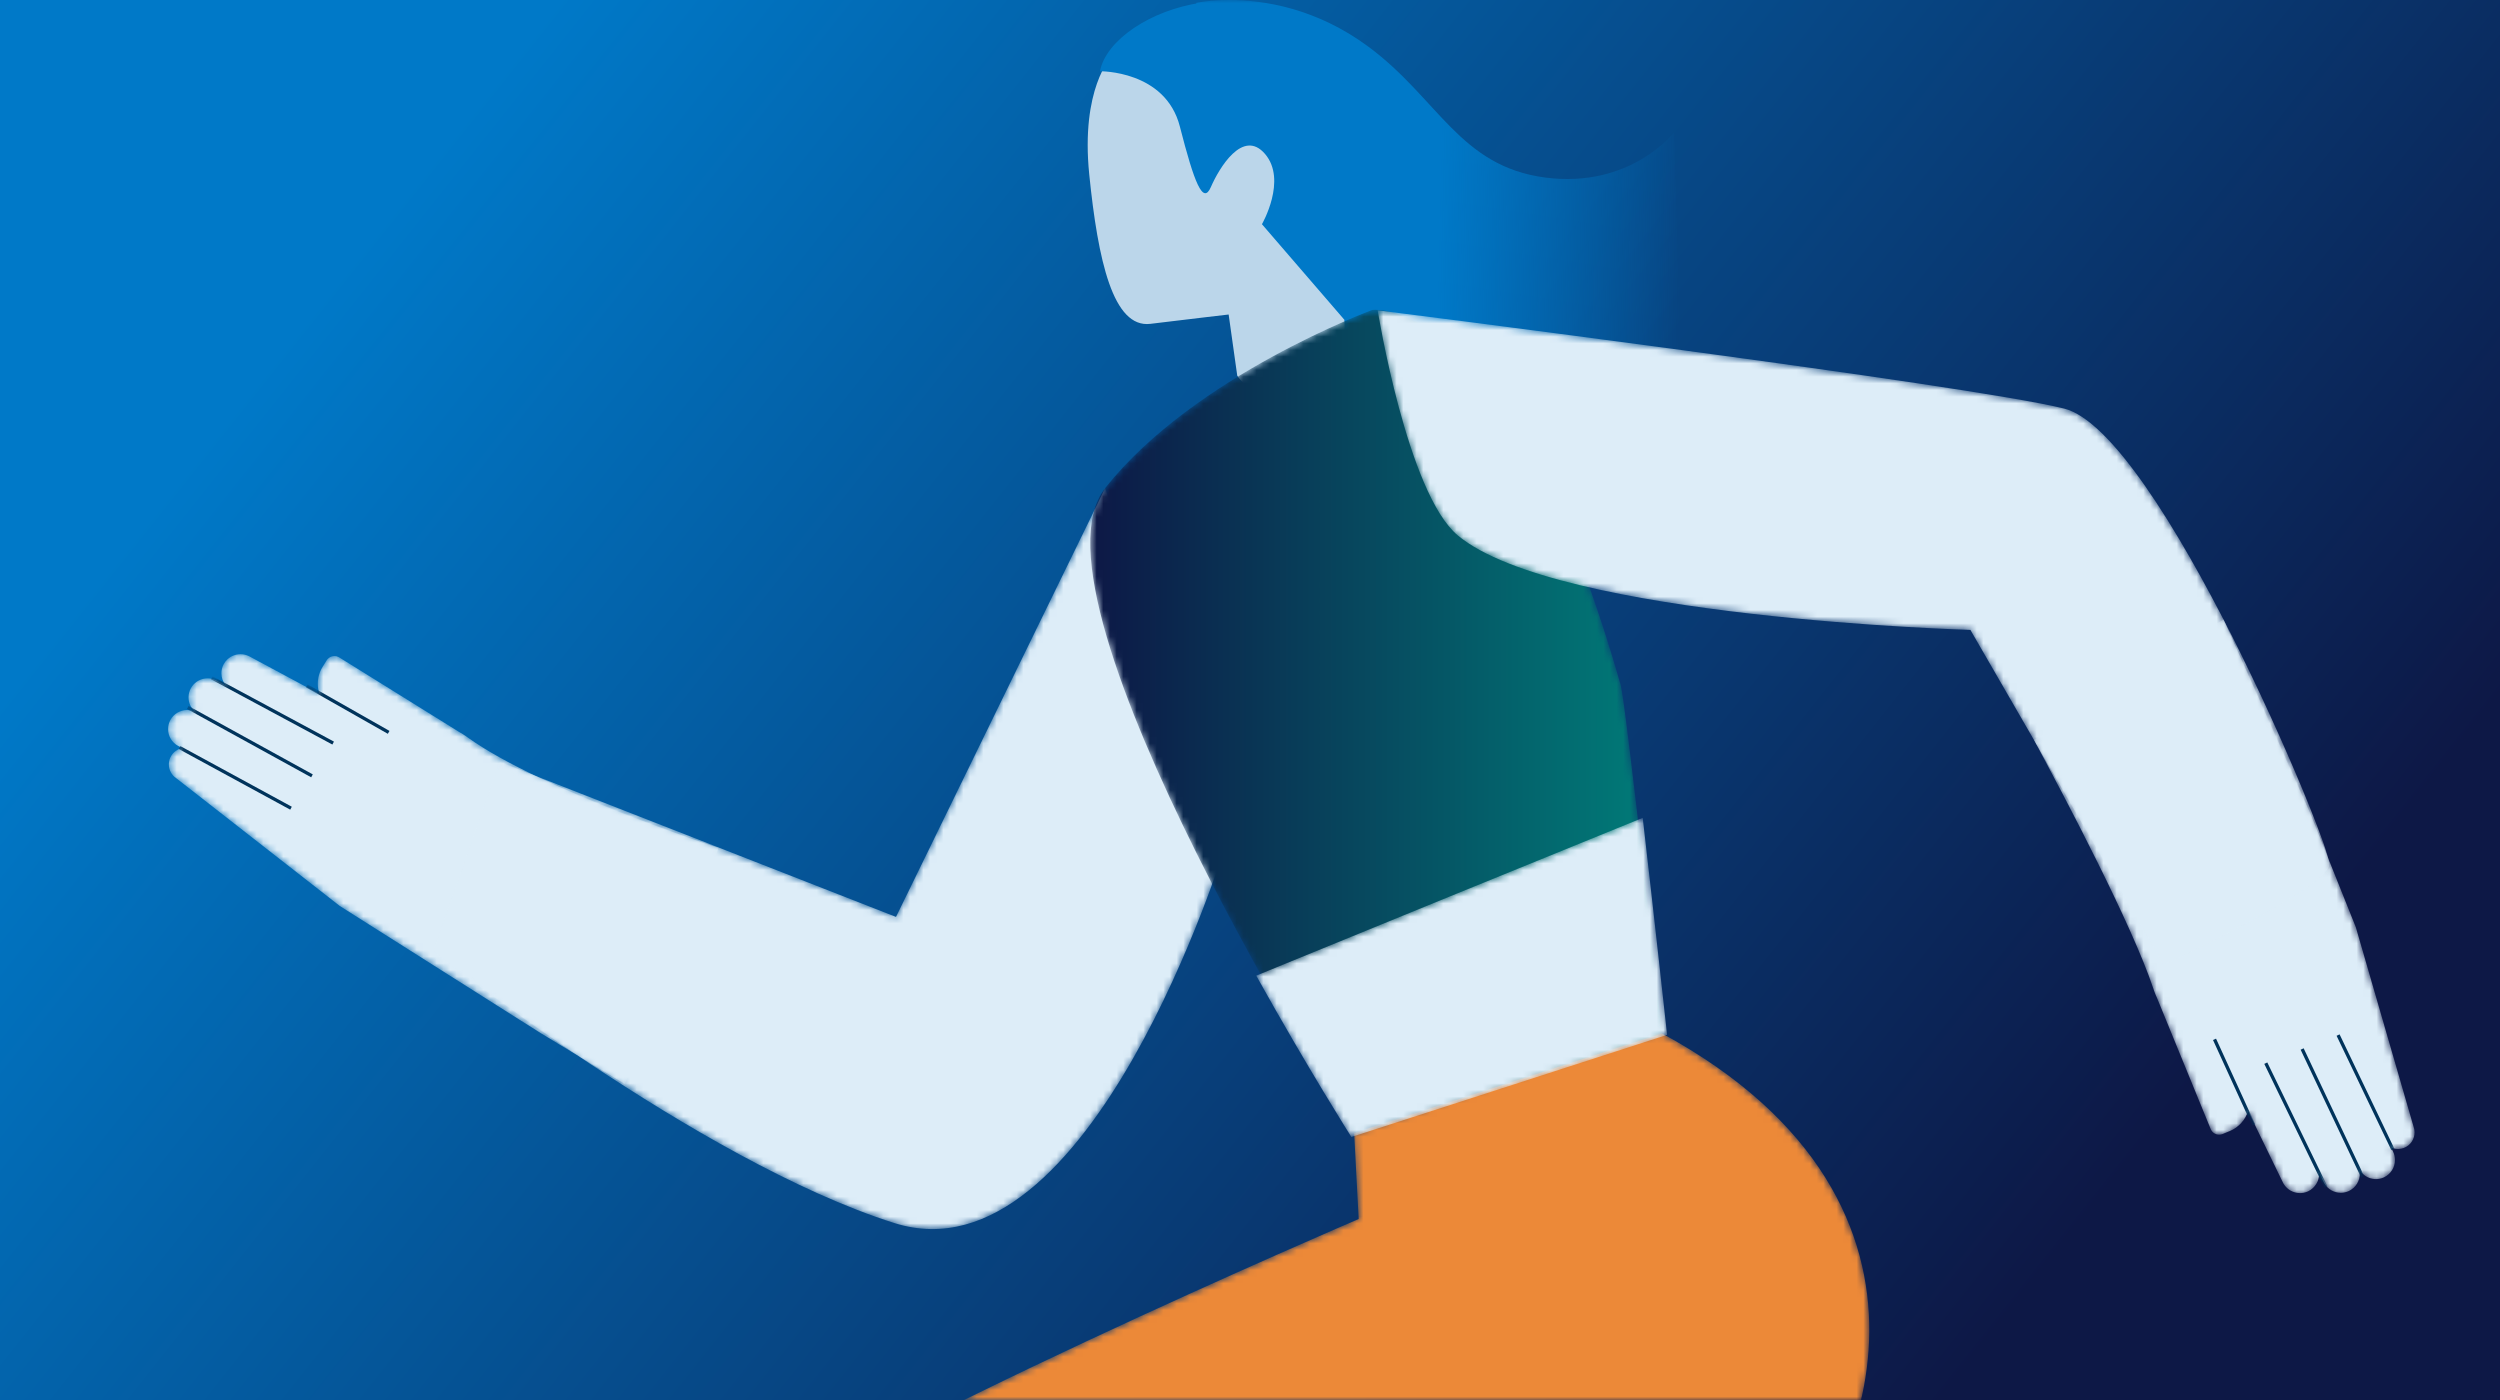 <?xml version="1.0" encoding="UTF-8"?> <svg xmlns="http://www.w3.org/2000/svg" width="375" height="210" viewBox="0 0 375 210" fill="none"><rect width="375" height="210" fill="url(#paint0_linear_1056_52085)"></rect><mask id="mask0_1056_52085" style="mask-type:alpha" maskUnits="userSpaceOnUse" x="1" y="0" width="374" height="210"><rect x="375" y="210" width="374" height="210" transform="rotate(-180 375 210)" fill="url(#paint1_linear_1056_52085)"></rect></mask><g mask="url(#mask0_1056_52085)"><mask id="mask1_1056_52085" style="mask-type:luminance" maskUnits="userSpaceOnUse" x="25" y="98" width="83" height="65"><path fill-rule="evenodd" clip-rule="evenodd" d="M37.323 98.416C37.358 98.432 37.391 98.449 37.425 98.467V98.467L47.921 104.097C47.754 103.604 47.669 103.087 47.669 102.567V102.567C47.665 101.698 47.897 100.82 48.388 100.031V100.031L48.999 99.049C49.023 99.011 49.048 98.974 49.076 98.938V98.938C49.333 98.606 49.72 98.418 50.121 98.406V98.406C50.136 98.406 50.15 98.406 50.164 98.406V98.406C50.178 98.406 50.195 98.406 50.211 98.406V98.406C50.425 98.414 50.639 98.471 50.836 98.583V98.583C50.853 98.591 50.867 98.601 50.883 98.609V98.609L68.879 109.8C69.216 109.988 69.558 110.198 69.906 110.438V110.438C70 110.497 70.089 110.562 70.175 110.631V110.631C81.199 118.547 107.795 127.19 107.795 127.19V127.19L93.738 162.614L81.097 154.965L50.977 135.904C50.971 135.9 26.448 116.742 26.448 116.742V116.742C25.715 116.262 25.32 115.453 25.326 114.634V114.634C25.33 114.174 25.462 113.709 25.731 113.298V113.298C26.114 112.713 26.707 112.345 27.344 112.222V112.222L26.719 111.886C25.764 111.375 25.216 110.391 25.21 109.373V109.373C25.208 108.91 25.316 108.442 25.55 108.008V108.008C26.055 107.063 27.025 106.521 28.031 106.503V106.503C28.047 106.503 28.061 106.503 28.078 106.503V106.503C28.102 106.503 28.127 106.503 28.151 106.505V106.505C28.481 106.513 28.813 106.578 29.131 106.704V106.704C29.169 106.719 29.206 106.735 29.243 106.751V106.751C28.623 106.201 28.279 105.409 28.279 104.598V104.598C28.279 104.144 28.389 103.684 28.617 103.258V103.258C28.674 103.154 28.733 103.056 28.801 102.962V102.962C29.337 102.199 30.204 101.765 31.1 101.748V101.748C31.117 101.748 31.133 101.748 31.149 101.748V101.748C31.178 101.748 31.206 101.748 31.235 101.75V101.75C31.61 101.761 31.986 101.846 32.343 102.011V102.011C32.359 102.019 32.378 102.028 32.394 102.036V102.036C32.428 102.052 32.461 102.07 32.496 102.089V102.089L33.879 102.828C33.447 102.311 33.211 101.655 33.211 100.987V100.987C33.209 100.53 33.319 100.066 33.549 99.636V99.636C33.7 99.355 33.893 99.109 34.115 98.901V98.901C34.651 98.402 35.358 98.131 36.079 98.131V98.131C36.5 98.131 36.924 98.222 37.323 98.416" fill="white"></path></mask><g mask="url(#mask1_1056_52085)"><path fill-rule="evenodd" clip-rule="evenodd" d="M37.323 98.416C37.358 98.432 37.391 98.449 37.425 98.467V98.467L47.921 104.097C47.754 103.604 47.669 103.087 47.669 102.567V102.567C47.665 101.698 47.897 100.82 48.388 100.031V100.031L48.999 99.049C49.023 99.011 49.048 98.974 49.076 98.938V98.938C49.333 98.606 49.72 98.418 50.121 98.406V98.406C50.136 98.406 50.15 98.406 50.164 98.406V98.406C50.178 98.406 50.195 98.406 50.211 98.406V98.406C50.425 98.414 50.639 98.471 50.836 98.583V98.583C50.853 98.591 50.867 98.601 50.883 98.609V98.609L68.879 109.8C69.216 109.988 69.558 110.198 69.906 110.438V110.438C70 110.497 70.089 110.562 70.175 110.631V110.631C81.199 118.547 107.795 127.19 107.795 127.19V127.19L93.738 162.614L81.097 154.965L50.977 135.904C50.971 135.9 26.448 116.742 26.448 116.742V116.742C25.715 116.262 25.32 115.453 25.326 114.634V114.634C25.33 114.174 25.462 113.709 25.731 113.298V113.298C26.114 112.713 26.707 112.345 27.344 112.222V112.222L26.719 111.886C25.764 111.375 25.216 110.391 25.21 109.373V109.373C25.208 108.91 25.316 108.442 25.55 108.008V108.008C26.055 107.063 27.025 106.521 28.031 106.503V106.503C28.047 106.503 28.061 106.503 28.078 106.503V106.503C28.102 106.503 28.127 106.503 28.151 106.505V106.505C28.481 106.513 28.813 106.578 29.131 106.704V106.704C29.169 106.719 29.206 106.735 29.243 106.751V106.751C28.623 106.201 28.279 105.409 28.279 104.598V104.598C28.279 104.144 28.389 103.684 28.617 103.258V103.258C28.674 103.154 28.733 103.056 28.801 102.962V102.962C29.337 102.199 30.204 101.765 31.1 101.748V101.748C31.117 101.748 31.133 101.748 31.149 101.748V101.748C31.178 101.748 31.206 101.748 31.235 101.75V101.75C31.61 101.761 31.986 101.846 32.343 102.011V102.011C32.359 102.019 32.378 102.028 32.394 102.036V102.036C32.428 102.052 32.461 102.07 32.496 102.089V102.089L33.879 102.828C33.447 102.311 33.211 101.655 33.211 100.987V100.987C33.209 100.53 33.319 100.066 33.549 99.636V99.636C33.7 99.355 33.893 99.109 34.115 98.901V98.901C34.651 98.402 35.358 98.131 36.079 98.131V98.131C36.5 98.131 36.924 98.222 37.323 98.416" fill="#DDEDF8"></path></g><mask id="mask2_1056_52085" style="mask-type:luminance" maskUnits="userSpaceOnUse" x="25" y="98" width="83" height="65"><path fill-rule="evenodd" clip-rule="evenodd" d="M37.425 98.467L47.921 104.097C47.481 102.785 47.604 101.292 48.388 100.031V100.031L48.999 99.05C49.396 98.41 50.243 98.212 50.883 98.61V98.61L68.879 109.801C69.216 109.988 69.558 110.198 69.906 110.438V110.438C70 110.497 70.089 110.562 70.175 110.632V110.632C81.199 118.547 107.795 127.19 107.795 127.19V127.19L93.626 162.897L50.977 135.904C50.971 135.9 26.448 116.742 26.448 116.742V116.742C25.303 115.993 24.982 114.443 25.731 113.298V113.298C26.114 112.713 26.707 112.345 27.344 112.222V112.222L26.719 111.886C25.33 111.143 24.804 109.397 25.55 108.008V108.008C26.261 106.68 27.888 106.144 29.243 106.751V106.751C28.275 105.892 27.98 104.443 28.617 103.258V103.258C29.363 101.869 31.109 101.341 32.496 102.089V102.089L33.879 102.828C33.152 101.956 32.98 100.695 33.549 99.636V99.636C34.062 98.677 35.056 98.129 36.081 98.129V98.129C36.535 98.129 36.997 98.239 37.425 98.467" fill="white"></path></mask><g mask="url(#mask2_1056_52085)"><path d="M26.939 112.137L43.652 121.23" stroke="#00335B" stroke-width="0.5"></path></g><mask id="mask3_1056_52085" style="mask-type:luminance" maskUnits="userSpaceOnUse" x="25" y="98" width="83" height="65"><path fill-rule="evenodd" clip-rule="evenodd" d="M37.425 98.467L47.921 104.097C47.481 102.785 47.604 101.292 48.388 100.031V100.031L48.999 99.05C49.396 98.41 50.243 98.212 50.883 98.61V98.61L68.879 109.801C69.216 109.988 69.558 110.198 69.906 110.438V110.438C70 110.497 70.089 110.562 70.175 110.632V110.632C81.199 118.547 107.795 127.19 107.795 127.19V127.19L93.626 162.897L50.977 135.904C50.971 135.9 26.448 116.742 26.448 116.742V116.742C25.303 115.993 24.982 114.443 25.731 113.298V113.298C26.114 112.713 26.707 112.345 27.344 112.222V112.222L26.719 111.886C25.33 111.143 24.804 109.397 25.55 108.008V108.008C26.261 106.68 27.888 106.144 29.243 106.751V106.751C28.275 105.892 27.98 104.443 28.617 103.258V103.258C29.363 101.869 31.109 101.341 32.496 102.089V102.089L33.879 102.828C33.152 101.956 32.98 100.695 33.549 99.636V99.636C34.062 98.677 35.056 98.129 36.081 98.129V98.129C36.535 98.129 36.997 98.239 37.425 98.467" fill="white"></path></mask><g mask="url(#mask3_1056_52085)"><path d="M28.163 106.124L46.797 116.378" stroke="#00335B" stroke-width="0.5"></path></g><mask id="mask4_1056_52085" style="mask-type:luminance" maskUnits="userSpaceOnUse" x="25" y="98" width="83" height="65"><path fill-rule="evenodd" clip-rule="evenodd" d="M37.425 98.467L47.921 104.097C47.481 102.785 47.604 101.292 48.388 100.031V100.031L48.999 99.05C49.396 98.41 50.243 98.212 50.883 98.61V98.61L68.879 109.801C69.216 109.988 69.558 110.198 69.906 110.438V110.438C70 110.497 70.089 110.562 70.175 110.632V110.632C81.199 118.547 107.795 127.19 107.795 127.19V127.19L93.626 162.897L50.977 135.904C50.971 135.9 26.448 116.742 26.448 116.742V116.742C25.303 115.993 24.982 114.443 25.731 113.298V113.298C26.114 112.713 26.707 112.345 27.344 112.222V112.222L26.719 111.886C25.33 111.143 24.804 109.397 25.55 108.008V108.008C26.261 106.68 27.888 106.144 29.243 106.751V106.751C28.275 105.892 27.98 104.443 28.617 103.258V103.258C29.363 101.869 31.109 101.341 32.496 102.089V102.089L33.879 102.828C33.152 101.956 32.98 100.695 33.549 99.636V99.636C34.062 98.677 35.056 98.129 36.081 98.129V98.129C36.535 98.129 36.997 98.239 37.425 98.467" fill="white"></path></mask><g mask="url(#mask4_1056_52085)"><path d="M31.771 101.673L49.973 111.462" stroke="#00335B" stroke-width="0.5"></path></g><mask id="mask5_1056_52085" style="mask-type:luminance" maskUnits="userSpaceOnUse" x="25" y="98" width="83" height="65"><path fill-rule="evenodd" clip-rule="evenodd" d="M37.425 98.467L47.921 104.097C47.481 102.785 47.604 101.292 48.388 100.031V100.031L48.999 99.05C49.396 98.41 50.243 98.212 50.883 98.61V98.61L68.879 109.801C69.216 109.988 69.558 110.198 69.906 110.438V110.438C70 110.497 70.089 110.562 70.175 110.632V110.632C81.199 118.547 107.795 127.19 107.795 127.19V127.19L93.626 162.897L50.977 135.904C50.971 135.9 26.448 116.742 26.448 116.742V116.742C25.303 115.993 24.982 114.443 25.731 113.298V113.298C26.114 112.713 26.707 112.345 27.344 112.222V112.222L26.719 111.886C25.33 111.143 24.804 109.397 25.55 108.008V108.008C26.261 106.68 27.888 106.144 29.243 106.751V106.751C28.275 105.892 27.98 104.443 28.617 103.258V103.258C29.363 101.869 31.109 101.341 32.496 102.089V102.089L33.879 102.828C33.152 101.956 32.98 100.695 33.549 99.636V99.636C34.062 98.677 35.056 98.129 36.081 98.129V98.129C36.535 98.129 36.997 98.239 37.425 98.467" fill="white"></path></mask><g mask="url(#mask5_1056_52085)"><path d="M46.03 102.888L58.299 109.854" stroke="#00335B" stroke-width="0.5"></path></g><mask id="mask6_1056_52085" style="mask-type:luminance" maskUnits="userSpaceOnUse" x="305" y="92" width="58" height="87"><path fill-rule="evenodd" clip-rule="evenodd" d="M346.556 122.044L353.373 139.077C353.375 139.083 362.028 168.973 362.028 168.973V168.973C362.134 169.254 362.187 169.541 362.189 169.824V169.824C362.201 170.839 361.588 171.804 360.59 172.187V172.187C360.338 172.283 360.079 172.334 359.822 172.346V172.346C359.786 172.348 359.749 172.348 359.712 172.348V172.348C359.678 172.348 359.645 172.348 359.611 172.346V172.346C359.425 172.338 359.244 172.31 359.069 172.263V172.263C358.926 172.226 358.786 172.175 358.653 172.112V172.112L358.963 172.752C359.156 173.151 359.248 173.572 359.25 173.99V173.99C359.252 175.055 358.657 176.086 357.639 176.579V176.579C357.618 176.589 357.598 176.599 357.58 176.607V176.607C357.545 176.624 357.512 176.638 357.48 176.652V176.652C357.134 176.795 356.773 176.864 356.417 176.866V176.866C356.408 176.866 356.402 176.866 356.396 176.866V176.866C356.319 176.866 356.241 176.864 356.164 176.856V176.856C355.249 176.783 354.39 176.269 353.907 175.434V175.434C353.952 175.632 353.974 175.831 353.976 176.029V176.029C353.985 177.1 353.39 178.137 352.367 178.632V178.632C352.314 178.659 352.261 178.683 352.208 178.705V178.705C351.868 178.844 351.514 178.915 351.163 178.919V178.919C351.149 178.919 351.137 178.919 351.123 178.919V178.919C351.106 178.919 351.09 178.919 351.072 178.919V178.919C350.12 178.903 349.204 178.41 348.682 177.567V177.567C348.654 177.522 348.627 177.475 348.601 177.428V177.428C348.581 177.39 348.56 177.349 348.54 177.31V177.31L347.855 175.899C347.859 175.97 347.862 176.041 347.862 176.11V176.11C347.855 177.17 347.263 178.186 346.252 178.679V178.679C346.199 178.703 346.146 178.728 346.093 178.75V178.75C345.753 178.891 345.399 178.96 345.046 178.966V178.966C345.034 178.966 345.02 178.966 345.008 178.966V178.966C344.991 178.966 344.973 178.966 344.957 178.964V178.964C344.006 178.948 343.089 178.457 342.568 177.614V177.614C342.539 177.567 342.513 177.522 342.486 177.473V177.473C342.466 177.434 342.443 177.396 342.425 177.355V177.355L337.217 166.643C336.803 167.965 335.831 169.103 334.454 169.664V169.664L333.387 170.104C333.228 170.167 333.065 170.201 332.904 170.203V170.203C332.892 170.205 332.882 170.205 332.872 170.205V170.205C332.864 170.205 332.855 170.205 332.845 170.205V170.205C332.316 170.195 331.815 169.875 331.601 169.356V169.356L323.571 149.742C323.408 149.396 323.255 149.023 323.113 148.626V148.626C323.072 148.522 323.037 148.416 323.009 148.312V148.312C319.803 138.712 309.922 119.936 305.106 111.014V111.014L333.522 92.914L346.556 122.044Z" fill="white"></path></mask><g mask="url(#mask6_1056_52085)"><path fill-rule="evenodd" clip-rule="evenodd" d="M346.556 122.044L353.373 139.077C353.375 139.083 362.028 168.973 362.028 168.973V168.973C362.134 169.254 362.187 169.541 362.189 169.824V169.824C362.201 170.839 361.588 171.804 360.59 172.187V172.187C360.338 172.283 360.079 172.334 359.822 172.346V172.346C359.786 172.348 359.749 172.348 359.712 172.348V172.348C359.678 172.348 359.645 172.348 359.611 172.346V172.346C359.425 172.338 359.244 172.31 359.069 172.263V172.263C358.926 172.226 358.786 172.175 358.653 172.112V172.112L358.963 172.752C359.156 173.151 359.248 173.572 359.25 173.99V173.99C359.252 175.055 358.657 176.086 357.639 176.579V176.579C357.618 176.589 357.598 176.599 357.58 176.607V176.607C357.545 176.624 357.512 176.638 357.48 176.652V176.652C357.134 176.795 356.773 176.864 356.417 176.866V176.866C356.408 176.866 356.402 176.866 356.396 176.866V176.866C356.319 176.866 356.241 176.864 356.164 176.856V176.856C355.249 176.783 354.39 176.269 353.907 175.434V175.434C353.952 175.632 353.974 175.831 353.976 176.029V176.029C353.985 177.1 353.39 178.137 352.367 178.632V178.632C352.314 178.659 352.261 178.683 352.208 178.705V178.705C351.868 178.844 351.514 178.915 351.163 178.919V178.919C351.149 178.919 351.137 178.919 351.123 178.919V178.919C351.106 178.919 351.09 178.919 351.072 178.919V178.919C350.12 178.903 349.204 178.41 348.682 177.567V177.567C348.654 177.522 348.627 177.475 348.601 177.428V177.428C348.581 177.39 348.56 177.349 348.54 177.31V177.31L347.855 175.899C347.859 175.97 347.862 176.041 347.862 176.11V176.11C347.855 177.17 347.263 178.186 346.252 178.679V178.679C346.199 178.703 346.146 178.728 346.093 178.75V178.75C345.753 178.891 345.399 178.96 345.046 178.966V178.966C345.034 178.966 345.02 178.966 345.008 178.966V178.966C344.991 178.966 344.973 178.966 344.957 178.964V178.964C344.006 178.948 343.089 178.457 342.568 177.614V177.614C342.539 177.567 342.513 177.522 342.486 177.473V177.473C342.466 177.434 342.443 177.396 342.425 177.355V177.355L337.217 166.643C336.803 167.965 335.831 169.103 334.454 169.664V169.664L333.387 170.104C333.228 170.167 333.065 170.201 332.904 170.203V170.203C332.892 170.205 332.882 170.205 332.872 170.205V170.205C332.864 170.205 332.855 170.205 332.845 170.205V170.205C332.316 170.195 331.815 169.875 331.601 169.356V169.356L323.571 149.742C323.408 149.396 323.255 149.023 323.113 148.626V148.626C323.072 148.522 323.037 148.416 323.009 148.312V148.312C319.803 138.712 309.922 119.936 305.106 111.014V111.014L333.522 92.914L346.556 122.044Z" fill="#DDEDF8"></path></g><mask id="mask7_1056_52085" style="mask-type:luminance" maskUnits="userSpaceOnUse" x="302" y="92" width="61" height="87"><path fill-rule="evenodd" clip-rule="evenodd" d="M353.374 139.077C353.376 139.084 362.029 168.973 362.029 168.973V168.973C362.516 170.253 361.868 171.699 360.591 172.188V172.188C359.939 172.434 359.243 172.387 358.654 172.112V172.112L358.964 172.752C359.652 174.17 359.057 175.893 357.64 176.579V176.579C356.285 177.239 354.652 176.722 353.908 175.435V175.435C354.189 176.7 353.58 178.044 352.368 178.633V178.633C350.953 179.323 349.229 178.726 348.541 177.311V177.311L347.856 175.899C347.932 177.032 347.331 178.154 346.253 178.679V178.679C344.836 179.368 343.112 178.773 342.426 177.355V177.355L337.218 166.643C336.804 167.965 335.832 169.104 334.455 169.664V169.664L333.388 170.104C332.691 170.389 331.889 170.051 331.602 169.356V169.356L323.572 149.743C323.409 149.397 323.256 149.024 323.114 148.627V148.627C323.073 148.523 323.038 148.417 323.01 148.313V148.313C318.712 135.439 302.221 112.854 302.221 112.854V112.854L334.62 92.216" fill="white"></path></mask><g mask="url(#mask7_1056_52085)"><path d="M358.932 172.42L350.713 155.261" stroke="#00335B" stroke-width="0.5"></path></g><mask id="mask8_1056_52085" style="mask-type:luminance" maskUnits="userSpaceOnUse" x="302" y="92" width="61" height="87"><path fill-rule="evenodd" clip-rule="evenodd" d="M353.374 139.077C353.376 139.084 362.029 168.973 362.029 168.973V168.973C362.516 170.253 361.868 171.699 360.591 172.188V172.188C359.939 172.434 359.243 172.387 358.654 172.112V172.112L358.964 172.752C359.652 174.17 359.057 175.893 357.64 176.579V176.579C356.285 177.239 354.652 176.722 353.908 175.435V175.435C354.189 176.7 353.58 178.044 352.368 178.633V178.633C350.953 179.323 349.229 178.726 348.541 177.311V177.311L347.856 175.899C347.932 177.032 347.331 178.154 346.253 178.679V178.679C344.836 179.368 343.112 178.773 342.426 177.355V177.355L337.218 166.643C336.804 167.965 335.832 169.104 334.455 169.664V169.664L333.388 170.104C332.691 170.389 331.889 170.051 331.602 169.356V169.356L323.572 149.743C323.409 149.397 323.256 149.024 323.114 148.627V148.627C323.073 148.523 323.038 148.417 323.01 148.313V148.313C318.712 135.439 302.221 112.854 302.221 112.854V112.854L334.62 92.216" fill="white"></path></mask><g mask="url(#mask8_1056_52085)"><path d="M354.416 176.576L345.321 157.35" stroke="#00335B" stroke-width="0.5"></path></g><mask id="mask9_1056_52085" style="mask-type:luminance" maskUnits="userSpaceOnUse" x="302" y="92" width="61" height="87"><path fill-rule="evenodd" clip-rule="evenodd" d="M353.374 139.077C353.376 139.084 362.029 168.973 362.029 168.973V168.973C362.516 170.253 361.868 171.699 360.591 172.188V172.188C359.939 172.434 359.243 172.387 358.654 172.112V172.112L358.964 172.752C359.652 174.17 359.057 175.893 357.64 176.579V176.579C356.285 177.239 354.652 176.722 353.908 175.435V175.435C354.189 176.7 353.58 178.044 352.368 178.633V178.633C350.953 179.323 349.229 178.726 348.541 177.311V177.311L347.856 175.899C347.932 177.032 347.331 178.154 346.253 178.679V178.679C344.836 179.368 343.112 178.773 342.426 177.355V177.355L337.218 166.643C336.804 167.965 335.832 169.104 334.455 169.664V169.664L333.388 170.104C332.691 170.389 331.889 170.051 331.602 169.356V169.356L323.572 149.743C323.409 149.397 323.256 149.024 323.114 148.627V148.627C323.073 148.523 323.038 148.417 323.01 148.313V148.313C318.712 135.439 302.221 112.854 302.221 112.854V112.854L334.62 92.216" fill="white"></path></mask><g mask="url(#mask9_1056_52085)"><path d="M348.887 178.071L339.869 159.474" stroke="#00335B" stroke-width="0.5"></path></g><mask id="mask10_1056_52085" style="mask-type:luminance" maskUnits="userSpaceOnUse" x="302" y="92" width="61" height="87"><path fill-rule="evenodd" clip-rule="evenodd" d="M353.374 139.077C353.376 139.084 362.029 168.973 362.029 168.973V168.973C362.516 170.253 361.868 171.699 360.591 172.188V172.188C359.939 172.434 359.243 172.387 358.654 172.112V172.112L358.964 172.752C359.652 174.17 359.057 175.893 357.64 176.579V176.579C356.285 177.239 354.652 176.722 353.908 175.435V175.435C354.189 176.7 353.58 178.044 352.368 178.633V178.633C350.953 179.323 349.229 178.726 348.541 177.311V177.311L347.856 175.899C347.932 177.032 347.331 178.154 346.253 178.679V178.679C344.836 179.368 343.112 178.773 342.426 177.355V177.355L337.218 166.643C336.804 167.965 335.832 169.104 334.455 169.664V169.664L333.388 170.104C332.691 170.389 331.889 170.051 331.602 169.356V169.356L323.572 149.743C323.409 149.397 323.256 149.024 323.114 148.627V148.627C323.073 148.523 323.038 148.417 323.01 148.313V148.313C318.712 135.439 302.221 112.854 302.221 112.854V112.854L334.62 92.216" fill="white"></path></mask><g mask="url(#mask10_1056_52085)"><path d="M338.041 168.732L332.179 155.899" stroke="#00335B" stroke-width="0.5"></path></g><path fill-rule="evenodd" clip-rule="evenodd" d="M184.529 0C189.499 0.02 197.42 1.183 205.293 7.027V7.027C215.753 14.79 218.947 24.934 231.761 26.629V26.629C244.577 28.322 251.106 19.858 251.106 19.858V19.858L252.238 59.075L188.888 51.337L190.658 20.1L179.404 0.438C179.404 0.438 181.259 0.014 184.264 0V0H184.529Z" fill="url(#paint2_linear_1056_52085)"></path><path fill-rule="evenodd" clip-rule="evenodd" d="M166.695 8.517C166.695 8.517 162.08 13.282 163.387 26.174C164.695 39.065 166.952 49.258 172.56 48.576C178.842 47.81 184.297 47.176 184.297 47.176L185.586 56.343C185.586 56.343 190.018 63.537 198.144 57.051C202.321 53.715 201.645 47.955 201.645 47.955L198.567 38.798C198.567 38.798 204.513 24.974 197.296 17.635C190.079 10.296 173.436 2.826 166.695 8.517" fill="#BBD6EA"></path><path fill-rule="evenodd" clip-rule="evenodd" d="M164.99 10.689C164.99 10.689 174.816 10.535 176.979 18.978C179.143 27.423 180.452 30.786 181.636 28.05C182.819 25.313 186.419 19.186 189.763 23.102C193.108 27.021 189.291 33.631 189.291 33.631L201.645 47.955C201.645 47.955 209.36 28.044 200.581 10.41C191.8 -7.225 166.844 1.273 164.99 10.689" fill="#0079C8"></path><mask id="mask11_1056_52085" style="mask-type:luminance" maskUnits="userSpaceOnUse" x="208" y="199" width="104" height="134"><path fill-rule="evenodd" clip-rule="evenodd" d="M311.758 307.102L263.639 332.635C246.664 308.192 208.905 228.806 208.905 228.806V228.806L270.94 199.098L311.758 307.102Z" fill="white"></path></mask><g mask="url(#mask11_1056_52085)"><path fill-rule="evenodd" clip-rule="evenodd" d="M311.758 307.102L263.639 332.635C246.664 308.192 208.905 228.806 208.905 228.806V228.806L270.94 199.098L311.758 307.102Z" fill="url(#paint3_linear_1056_52085)"></path></g><mask id="mask12_1056_52085" style="mask-type:luminance" maskUnits="userSpaceOnUse" x="88" y="154" width="193" height="228"><path fill-rule="evenodd" clip-rule="evenodd" d="M249.292 155.013C296.821 180.812 279.135 222.795 265.968 232.821V232.821C240.655 252.084 147.447 277.907 147.447 277.907V277.907L176.359 363.564L128.435 381.11C128.435 381.11 108.065 324.078 95.844 291.485V291.485C83.622 258.896 84.518 249.532 108.558 230.422V230.422C127.009 215.756 203.801 182.849 203.801 182.849V182.849L203.123 169.949C203.123 169.949 244.914 154.968 249.023 154.97V154.97C249.149 154.97 249.239 154.984 249.292 155.013" fill="white"></path></mask><g mask="url(#mask12_1056_52085)"><path fill-rule="evenodd" clip-rule="evenodd" d="M249.292 155.013C296.821 180.812 279.135 222.795 265.968 232.821V232.821C240.655 252.084 147.447 277.907 147.447 277.907V277.907L176.359 363.564L128.435 381.11C128.435 381.11 108.065 324.078 95.844 291.485V291.485C83.622 258.896 84.518 249.532 108.558 230.422V230.422C127.009 215.756 203.801 182.849 203.801 182.849V182.849L203.123 169.949C203.123 169.949 244.914 154.968 249.023 154.97V154.97C249.149 154.97 249.239 154.984 249.292 155.013" fill="#EC8938"></path></g><mask id="mask13_1056_52085" style="mask-type:luminance" maskUnits="userSpaceOnUse" x="64" y="73" width="120" height="112"><path fill-rule="evenodd" clip-rule="evenodd" d="M183.785 126.864C183.785 126.864 163.628 192.765 134.166 183.462V183.462C104.705 174.158 64.975 142.673 64.975 142.673V142.673L74.962 114.282L134.4 137.536L165.781 73.201L183.785 126.864Z" fill="white"></path></mask><g mask="url(#mask13_1056_52085)"><path fill-rule="evenodd" clip-rule="evenodd" d="M183.785 126.864C183.785 126.864 163.628 192.765 134.166 183.462V183.462C104.705 174.158 64.975 142.673 64.975 142.673V142.673L74.962 114.282L134.4 137.536L165.781 73.201L183.785 126.864Z" fill="#DDEDF8"></path></g><mask id="mask14_1056_52085" style="mask-type:luminance" maskUnits="userSpaceOnUse" x="163" y="46" width="87" height="124"><path fill-rule="evenodd" clip-rule="evenodd" d="M243.093 102.722C243.891 105.509 249.291 155.012 249.291 155.012V155.012L203.122 169.949C203.122 169.949 152.425 90.071 165.781 73.201V73.201C179.133 56.333 205.841 46.493 205.841 46.493V46.493C205.841 46.493 205.996 46.473 206.289 46.473V46.473C209.361 46.473 227.693 48.817 243.093 102.722" fill="white"></path></mask><g mask="url(#mask14_1056_52085)"><path fill-rule="evenodd" clip-rule="evenodd" d="M243.093 102.722C243.891 105.509 249.291 155.012 249.291 155.012V155.012L203.122 169.949C203.122 169.949 152.425 90.071 165.781 73.201V73.201C179.133 56.333 205.841 46.493 205.841 46.493V46.493C205.841 46.493 205.996 46.473 206.289 46.473V46.473C209.361 46.473 227.693 48.817 243.093 102.722" fill="url(#paint4_linear_1056_52085)"></path></g><mask id="mask15_1056_52085" style="mask-type:luminance" maskUnits="userSpaceOnUse" x="206" y="46" width="144" height="99"><path fill-rule="evenodd" clip-rule="evenodd" d="M309.619 61.283C323.771 64.821 349.41 126.09 349.41 129.628V129.628C349.41 133.166 324.574 144.73 324.574 144.73V144.73L295.556 94.483C295.556 94.483 233.586 92.752 218.67 80.316V80.316C211.097 74.004 206.648 46.546 206.648 46.546V46.546C206.648 46.546 295.464 57.745 309.619 61.283" fill="white"></path></mask><g mask="url(#mask15_1056_52085)"><path fill-rule="evenodd" clip-rule="evenodd" d="M309.619 61.283C323.771 64.821 349.41 126.09 349.41 129.628V129.628C349.41 133.166 324.574 144.73 324.574 144.73V144.73L295.556 94.483C295.556 94.483 233.586 92.752 218.67 80.316V80.316C211.097 74.004 206.648 46.546 206.648 46.546V46.546C206.648 46.546 295.464 57.745 309.619 61.283" fill="#DDEDF8"></path></g><mask id="mask16_1056_52085" style="mask-type:luminance" maskUnits="userSpaceOnUse" x="188" y="122" width="63" height="49"><path fill-rule="evenodd" clip-rule="evenodd" d="M250.064 155.228L202.706 170.55C202.706 170.55 196.218 160.324 188.431 146.343V146.343C204.454 139.784 230.569 129.108 246.408 122.676V122.676C248.152 137.712 250.064 155.228 250.064 155.228" fill="white"></path></mask><g mask="url(#mask16_1056_52085)"><path fill-rule="evenodd" clip-rule="evenodd" d="M250.064 155.228L202.706 170.55C202.706 170.55 196.218 160.324 188.431 146.343V146.343C204.454 139.784 230.569 129.108 246.408 122.676V122.676C248.152 137.712 250.064 155.228 250.064 155.228" fill="#DDEDF8"></path></g></g><defs><linearGradient id="paint0_linear_1056_52085" x1="1.12831e-05" y1="105" x2="230.003" y2="287.619" gradientUnits="userSpaceOnUse"><stop stop-color="#0079C8"></stop><stop offset="1" stop-color="#0D1846"></stop></linearGradient><linearGradient id="paint1_linear_1056_52085" x1="375" y1="315" x2="604.863" y2="497.021" gradientUnits="userSpaceOnUse"><stop stop-color="#0079C8"></stop><stop offset="1" stop-color="#0D1846"></stop></linearGradient><linearGradient id="paint2_linear_1056_52085" x1="215.82" y1="34.201" x2="252.238" y2="35.09" gradientUnits="userSpaceOnUse"><stop stop-color="#0079C8"></stop><stop offset="1" stop-color="#0079C8" stop-opacity="0"></stop></linearGradient><linearGradient id="paint3_linear_1056_52085" x1="311.758" y1="332.635" x2="208.906" y2="332.635" gradientUnits="userSpaceOnUse"><stop stop-color="#1F3659"></stop><stop offset="1" stop-color="#3169AF"></stop></linearGradient><linearGradient id="paint4_linear_1056_52085" x1="249.291" y1="169.949" x2="163.54" y2="169.949" gradientUnits="userSpaceOnUse"><stop stop-color="#007D79"></stop><stop offset="1" stop-color="#0D1846"></stop></linearGradient></defs></svg> 